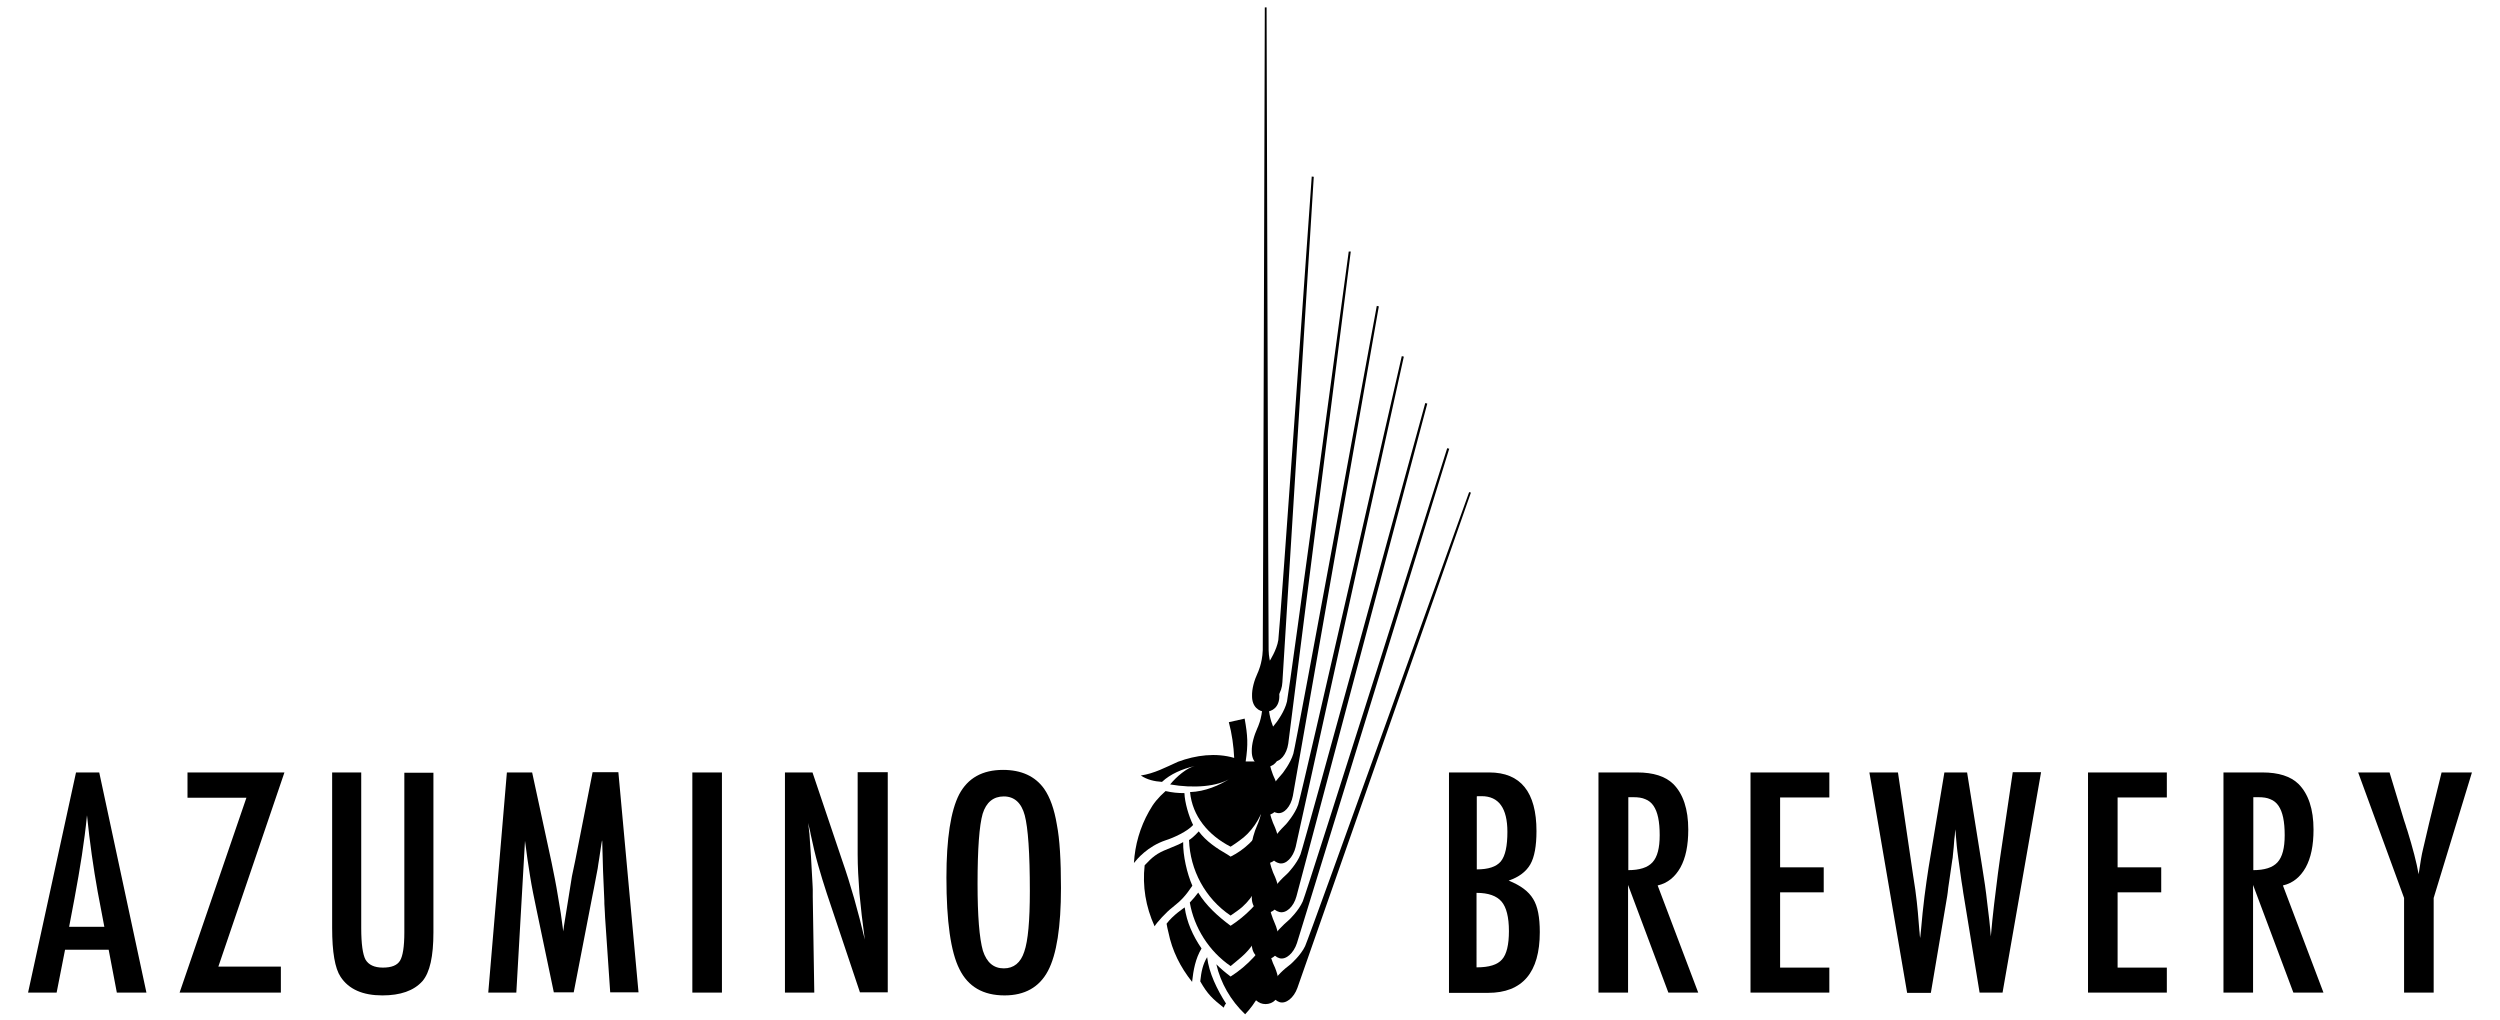 <?xml version="1.0" encoding="utf-8"?>
<!-- Generator: Adobe Illustrator 26.0.3, SVG Export Plug-In . SVG Version: 6.00 Build 0)  -->
<svg version="1.1" id="レイヤー_1" xmlns="http://www.w3.org/2000/svg" xmlns:xlink="http://www.w3.org/1999/xlink" x="0px"
	 y="0px" width="980px" height="400px" viewBox="0 0 980 400" style="enable-background:new 0 0 980 400;" xml:space="preserve">
<g>
	<g>
		<path d="M29.8,302.8h9.1l18.5,86.3H45.8l-3.2-16.8H25.5l-3.3,16.8H11L29.8,302.8z M40.9,363.3l-2.6-13.7c-1.7-9.4-3.1-19.3-4.2-30
			c-0.5,5.2-1.2,10.4-2,15.7c-0.8,5.3-1.8,10.9-2.9,16.9l-2.1,11.1H40.9z"/>
		<path d="M73.5,302.8h38l-25.9,76.1h24.5v10.2H70.4l26.2-76.4H73.5V302.8z"/>
		<path d="M130.2,302.8h11.4v61c0,6.2,0.6,10.4,1.7,12.4c1.2,2,3.4,3.1,6.8,3.1c3.4,0,5.6-0.9,6.7-2.7c1.1-1.8,1.7-5.5,1.7-11.1
			v-62.6h11.4v62.6c0,9.4-1.4,15.7-4.3,19.1c-3.4,3.8-8.7,5.6-15.7,5.6c-7.7,0-13.2-2.4-16.4-7.3c-2.2-3.3-3.3-9.7-3.3-19.1V302.8z"
			/>
		<path d="M198.7,302.8h9.9l7.6,35.2c0.9,4.4,1.8,8.8,2.5,13.2c0.8,4.4,1.5,9,2.1,13.9c0.1-0.6,0.1-1.1,0.2-1.5
			c0-0.4,0.1-0.6,0.1-0.8l1.6-9.9l1.5-9.4l1.3-6.2l6.8-34.6h10.1l7.9,86.3h-11.1l-2-29.3c-0.1-1.5-0.1-2.8-0.2-3.9
			c-0.1-1.1-0.1-2-0.1-2.7l-0.5-11.6l-0.3-10.6c0-0.1,0-0.2,0-0.5c0-0.2,0-0.6-0.1-1l-0.3,1.7c-0.3,2-0.6,3.8-0.8,5.4
			c-0.2,1.5-0.5,2.8-0.6,3.9l-1.5,7.9l-0.6,3l-7.3,37.7h-7.8l-6.8-32.5c-0.9-4.3-1.8-8.6-2.5-13c-0.7-4.4-1.4-9-2-13.9l-3.4,59.5
			h-11L198.7,302.8z"/>
		<path d="M271.4,302.8H283v86.3h-11.6V302.8z"/>
		<path d="M307.7,302.8h10.8l11.6,34.4c3.4,9.7,6.3,20.1,8.9,31.1c-0.9-6.7-1.6-12.7-2.1-18.1c-0.4-5.4-0.7-10.5-0.7-15.3v-32.2H348
			v86.3h-10.9l-13-38.8c-1.2-3.6-2.3-7.3-3.4-11.1c-1.1-3.8-2-7.8-2.9-12c-0.1-0.5-0.2-1.2-0.4-1.9c-0.2-0.7-0.4-1.6-0.6-2.6
			c0.1,1,0.2,1.8,0.3,2.5c0.1,0.7,0.1,1.3,0.2,1.8l0.6,8.8l0.6,10.7c0,0.6,0.1,1.3,0.1,2.2c0,0.9,0,1.8,0,2.9l0.6,37.6h-11.5V302.8z
			"/>
		<path d="M415.9,348.1c0,15.2-1.7,26.1-5.1,32.5c-3.4,6.4-9.1,9.6-17,9.6c-8.4,0-14.3-3.4-17.7-10.3c-3.4-6.7-5.1-18.7-5.1-35.9
			c0-15.3,1.7-26.2,5-32.6c3.4-6.4,9.1-9.6,17.2-9.6c7.2,0,12.6,2.5,16.1,7.4c2.3,3.3,4,8,5,14.1
			C415.4,328.9,415.9,337.2,415.9,348.1z M403.7,349.3c0-14.9-0.7-24.8-2-29.7c-1.3-4.9-4.1-7.4-8.2-7.4c-4.1,0-6.9,2.3-8.3,6.8
			c-1.3,4.5-2,13.7-2,27.4c0,12.6,0.7,21.4,2.1,26.3c1.5,4.6,4.2,6.9,8.2,6.9c3.9,0,6.6-2.2,8-6.5
			C403,368.8,403.7,360.9,403.7,349.3z"/>
		<path d="M568,302.8h15.8c12.3,0,18.5,7.7,18.5,23c0,5.8-0.8,10.2-2.4,13c-1.6,2.8-4.4,5-8.5,6.4c4.7,1.9,7.8,4.2,9.6,7.2
			c1.8,2.9,2.6,7.2,2.6,13c0,15.8-6.8,23.8-20.3,23.8H568V302.8z M578.9,340.8c4.5,0,7.6-1,9.4-3.1c1.8-2.2,2.6-6.1,2.6-11.6
			c0-9.3-3.4-14-10.1-14H580h-0.5c-0.3,0-0.5,0-0.6,0.1V340.8z M578.9,379.2c4.8,0,8.1-1,9.9-3.1c1.8-2,2.7-5.8,2.7-11.1
			c0-5.5-1-9.4-2.9-11.6c-1.9-2.2-5.1-3.4-9.8-3.4V379.2z"/>
		<path d="M626.5,302.8h15.3c6.3,0,11,1.5,14.1,4.5c3.9,3.9,5.9,9.9,5.9,17.9c0,6.2-1,11.1-3.1,14.9c-2.1,3.7-5,6.1-8.9,7l15.9,42
			H654l-15.8-42.2v42.2h-11.6V302.8z M638.2,341.1c4.5,0,7.7-1,9.6-3.1c1.9-2.1,2.8-5.6,2.8-10.6c0-2.7-0.2-5-0.6-6.9
			c-0.4-1.9-1-3.4-1.8-4.6c-0.8-1.2-1.9-2.1-3.2-2.6c-1.3-0.6-2.9-0.8-4.7-0.8h-2V341.1z"/>
		<path d="M686.2,302.8h30.9v9.8h-19.3V340h17.1v9.8h-17.1v29.5h19.3v9.8h-30.9V302.8z"/>
		<path d="M732.8,302.8H744l5.9,40.1l0.9,5.9c0.4,3.2,0.8,6.1,1,8.8l0.6,7.3c0,0.2,0.1,0.5,0.1,1c0,0.5,0.1,1.1,0.2,1.8l0.3-2.8
			c0.4-4.9,0.9-9.4,1.4-13.5c0.5-4.1,1.1-7.9,1.6-11.3l6.2-37.3h8.9l5.8,36.3c0.9,5.4,1.6,10.3,2.1,14.9c0.6,4.6,1.1,9,1.4,13.1
			c0.4-4.4,0.8-8.6,1.3-12.7c0.5-4.1,1-8.1,1.5-12.1l0.8-5.8l5-33.8h11.1L785,389.1H776l-6.1-37.3c0-0.1-0.1-0.8-0.3-1.8
			c-0.1-1.1-0.4-2.6-0.7-4.6l-1.2-8.6c-0.1-0.7-0.2-1.7-0.4-3c-0.2-1.3-0.3-3-0.5-5.1l-0.3-3.6c-0.1,0.9-0.2,1.6-0.2,2.2
			c-0.1,0.6-0.1,1.2-0.2,1.6c-0.2,2.5-0.3,4.4-0.5,5.7c-0.1,1.4-0.2,2.2-0.3,2.5l-1.2,8.3c-0.3,1.9-0.5,3.4-0.6,4.5
			c-0.1,1.1-0.3,1.8-0.3,2l-6.3,37.3h-9.3L732.8,302.8z"/>
		<path d="M818.5,302.8h30.9v9.8h-19.3V340h17.1v9.8h-17.1v29.5h19.3v9.8h-30.9V302.8z"/>
		<path d="M871.6,302.8h15.3c6.3,0,11,1.5,14.1,4.5c3.9,3.9,5.9,9.9,5.9,17.9c0,6.2-1,11.1-3.1,14.9c-2.1,3.7-5,6.1-8.9,7l15.9,42
			H899l-15.8-42.2v42.2h-11.6V302.8z M883.2,341.1c4.5,0,7.7-1,9.6-3.1c1.9-2.1,2.8-5.6,2.8-10.6c0-2.7-0.2-5-0.6-6.9
			c-0.4-1.9-1-3.4-1.8-4.6c-0.8-1.2-1.9-2.1-3.2-2.6c-1.3-0.6-2.9-0.8-4.7-0.8h-2V341.1z"/>
		<path d="M924.4,302.8h12.3l5.7,18.8c0.2,0.6,0.4,1.2,0.6,1.8c0.2,0.7,0.4,1.4,0.7,2.2c2.1,6.8,3.6,12.5,4.4,17.1
			c0.7-4.6,1.2-7.8,1.7-9.7l1.8-7.7l0.7-3l4.8-19.5H969L954,352v37.1h-11.6V352L924.4,302.8z"/>
	</g>
	<g>
		<g>
			<path d="M576.6,193.1l-68,194.1c-1.4,4-4.6,6.5-7.1,5.6c-2.5-0.9-3.9-3.4-2.4-7.4c1-2.7,4.3-5.5,6.9-7.5c0,0,3.9-3.4,5.6-7
				c1.7-3.6,64.3-178,64.3-178L576.6,193.1z"/>
			<path d="M568.1,175.9l-59.7,193.8c-1.3,4-4.4,6.7-6.9,5.9s-4-3.3-2.7-7.3c0.9-2.7,4.1-5.6,6.6-7.8c0,0,3.7-3.5,5.3-7.2
				s56.6-177.6,56.6-177.6L568.1,175.9z"/>
			<path d="M559.5,158.2l-51.3,193.2c-1.1,4.1-4.1,6.8-6.7,6.1s-4.1-3.1-3-7.2c0.8-2.8,3.9-5.8,6.3-8c0,0,3.6-3.7,5-7.4
				c1.4-3.7,48.9-176.9,48.9-176.9L559.5,158.2z"/>
			<path d="M550.3,139.8L507.9,332c-1,4.1-3.8,7-6.4,6.4c-2.6-0.6-4.2-2.9-3.3-7.1c0.7-2.8,3.6-5.9,6-8.3c0,0,3.4-3.8,4.7-7.6
				s40.6-175.8,40.6-175.8L550.3,139.8z"/>
			<path d="M540.5,120.1l-33.7,191.9c-0.8,4.2-3.5,7.2-6.1,6.7c-2.6-0.5-4.4-2.7-3.6-6.9c0.5-2.8,3.4-6.1,5.6-8.6c0,0,3.2-4,4.3-7.8
				c1.1-3.8,32.7-175.5,32.7-175.5L540.5,120.1z"/>
			<path d="M529.5,98.6L505,291.5c-0.6,4.2-3.2,7.3-5.8,7c-2.6-0.4-4.5-2.5-3.9-6.7c0.4-2.8,3.1-6.2,5.2-8.8c0,0,3.1-4.1,4-8
				c0.9-3.9,24.2-176.4,24.2-176.4L529.5,98.6z"/>
			<path d="M497.4,274.7c-2.6-0.2-4.7-2.2-4.3-6.5c0.2-2.9,2.7-6.4,4.6-9.1c0,0,2.8-4.3,3.4-8.2s13.1-181.7,13.1-181.7l0.8,0.1
				l-12.3,198.1C502.5,271.6,500.1,274.9,497.4,274.7z"/>
			<path d="M496.1,279c2.7,0,5.4-1.9,5.4-6.1c0-2.9-0.9-6.2-2.2-9.2c0,0-1.9-4-2-8.8c-0.1-4-0.8-252-0.8-252h-0.7
				c0,0-0.7,248-0.8,252c-0.2,5.3-2,8.9-2,8.9c-1.3,2.8-2.3,6.2-2.2,9.1C490.8,277.1,493.5,279,496.1,279z"/>
			<path d="M494.9,276.6c-0.2,5.3-2,8.8-2,8.8c-1.3,2.9-2.3,6.3-2.2,9.2c0,4.2,2.7,6.1,5.4,6.1c2.7,0,5.4-1.9,5.4-6.1
				c0-2.9-0.9-6.2-2.2-9.2c0,0-1.9-4-2-8.8H494.9z"/>
			<path d="M494.9,295.5c-0.2,5.3-2,8.9-2,8.9c-1.4,2.9-2.3,6.2-2.2,9.1c0,4.2,2.7,6.1,5.4,6.1c2.7,0,5.4-1.9,5.4-6.1
				c0-2.9-0.8-6.2-2.2-9.1c0,0-1.9-4-2-8.8H494.9z"/>
			<path d="M494.9,314.4c-0.2,5.3-2,8.9-2,8.9c-1.3,3-2.3,6.2-2.2,9.1c0,4.2,2.7,6.1,5.4,6.1c2.7,0,5.4-1.9,5.4-6.1
				c0-2.9-0.8-6.2-2.2-9.2c0,0-1.9-3.9-2-8.7H494.9z"/>
			<path d="M494.9,333.8c-0.2,5.3-2,8.8-2,8.8c-1.3,2.9-2.3,6.3-2.2,9.2c0,4.2,2.7,6.1,5.4,6.1c2.7,0,5.4-1.9,5.4-6.1
				c0-2.9-0.7-6.1-2.2-9.2c0,0-1.9-4-2-8.8H494.9z"/>
			<path d="M494.9,352c-0.2,5.3-2,8.8-2,8.8c-1.4,3-2.3,6.3-2.2,9.2c0,4.2,2.7,6.1,5.4,6.1c2.7,0,5.4-1.9,5.4-6.1
				c0-2.9-0.8-6-2.2-9.1c0,0-1.9-4-2-8.9H494.9z"/>
			<path d="M494.9,369.5c-0.2,5.3-2,8.9-2,8.9c-1.5,3.1-2.3,6.2-2.2,9.1c0,4.2,2.7,6.1,5.4,6.1c2.7,0,5.4-1.9,5.4-6.1
				c0-2.9-0.8-6.4-2.2-9.3c0,0-1.9-3.8-2-8.7H494.9z"/>
		</g>
		<g>
			<path d="M447.2,304c5.3-0.8,9.7-3.2,14.6-5.4c7-2.6,14.8-3.6,22-1.5c-0.2-4.6-0.9-9.6-2.1-14l6.2-1.4c1.2,6.7,1.4,10.1,0.4,16.8
				h6.2c5.5,10.2,0.5,24.7-8.6,31c-1,0.8-2.3,1.6-3.5,2.4c-8.8-4.5-15-12-15.9-21.4c5.9-0.2,11.5-2.6,16-5.5
				c-5.1,3.4-14.7,4.1-23.8,2.5c2.5-3.1,6.6-6.5,9.6-7.2c-4.8,1.1-9.5,3.1-12.8,6.2C452.5,306.3,449.8,305.7,447.2,304z"/>
			<path d="M467.7,323.4c-1.7-3.4-3.3-8.9-3.4-12.5c-2.6,0-4.7-0.2-7.4-0.8c-2.9,2.6-4.7,4.7-6.5,8c-3.5,6.2-5.5,13.1-5.9,20.2
				c1.2-1.5,5.3-6.5,12.4-8.9C460.1,328.4,465.5,325.9,467.7,323.4z"/>
			<path d="M457.3,362.1c0.2,1.1,0.4,2.2,0.7,3.3c1.5,7.4,4.7,13.7,9.3,19.5c0.5-4.6,1.3-9.1,3.7-13.1c-3.4-5-5.8-10.3-6.6-16.1
				C464.3,355.8,459.8,358.7,457.3,362.1z"/>
			<path d="M452.6,363.1c0.9-1.5,4.5-5.5,7-7.4c3.7-2.9,5.3-4.8,7.8-8.5c-2.1-4.8-3.7-11.8-3.6-17.1c-1.1,0.7-3.8,1.8-6,2.7
				c-4.4,1.7-6.1,3.2-9.1,6.4C447.8,347.4,449.1,355.4,452.6,363.1z"/>
			<path d="M498.2,365.6c-3.5,6.8-9,12.9-15.8,17.2c-2-1.5-3.9-3.1-5.6-4.8c1.7,7.3,5.6,14.2,11.3,19.6
				C496.4,388.8,499.4,376.8,498.2,365.6z"/>
			<path d="M496.7,348.3c-3.4,5.7-8.4,10.8-14.3,14.6c-5-3.7-9.7-8-12.7-13c-1.2,1.6-1.9,2.4-3.3,3.9c1.7,9.8,7.5,19.1,16,24.9
				c1.3-1.1,3.2-2.6,4.3-3.6C494.3,368.5,497.4,358.4,496.7,348.3z"/>
			<path d="M495.4,323.8c-3.4,5.1-7.5,9.3-13,12c0,0-1.2-0.8-1.2-0.8c-4.2-2.4-8.4-5.2-11.3-9.1c-1.8,2-3.1,3-3.8,3.4
				c0.4,11.7,6.3,22.9,16.3,29.6c1.4-1,3.4-2.3,4.6-3.4C495.9,347.5,497.2,334.7,495.4,323.8z"/>
			<path d="M480.6,393.4c-3.5-5.5-6.7-12-7.4-18.2c-1.7,2.8-2.3,5.7-2.7,9.5c2.9,5.1,4.8,6.8,9.2,10.3
				C479.9,394.5,480.1,393.9,480.6,393.4z"/>
		</g>
	</g>
</g>
</svg>
